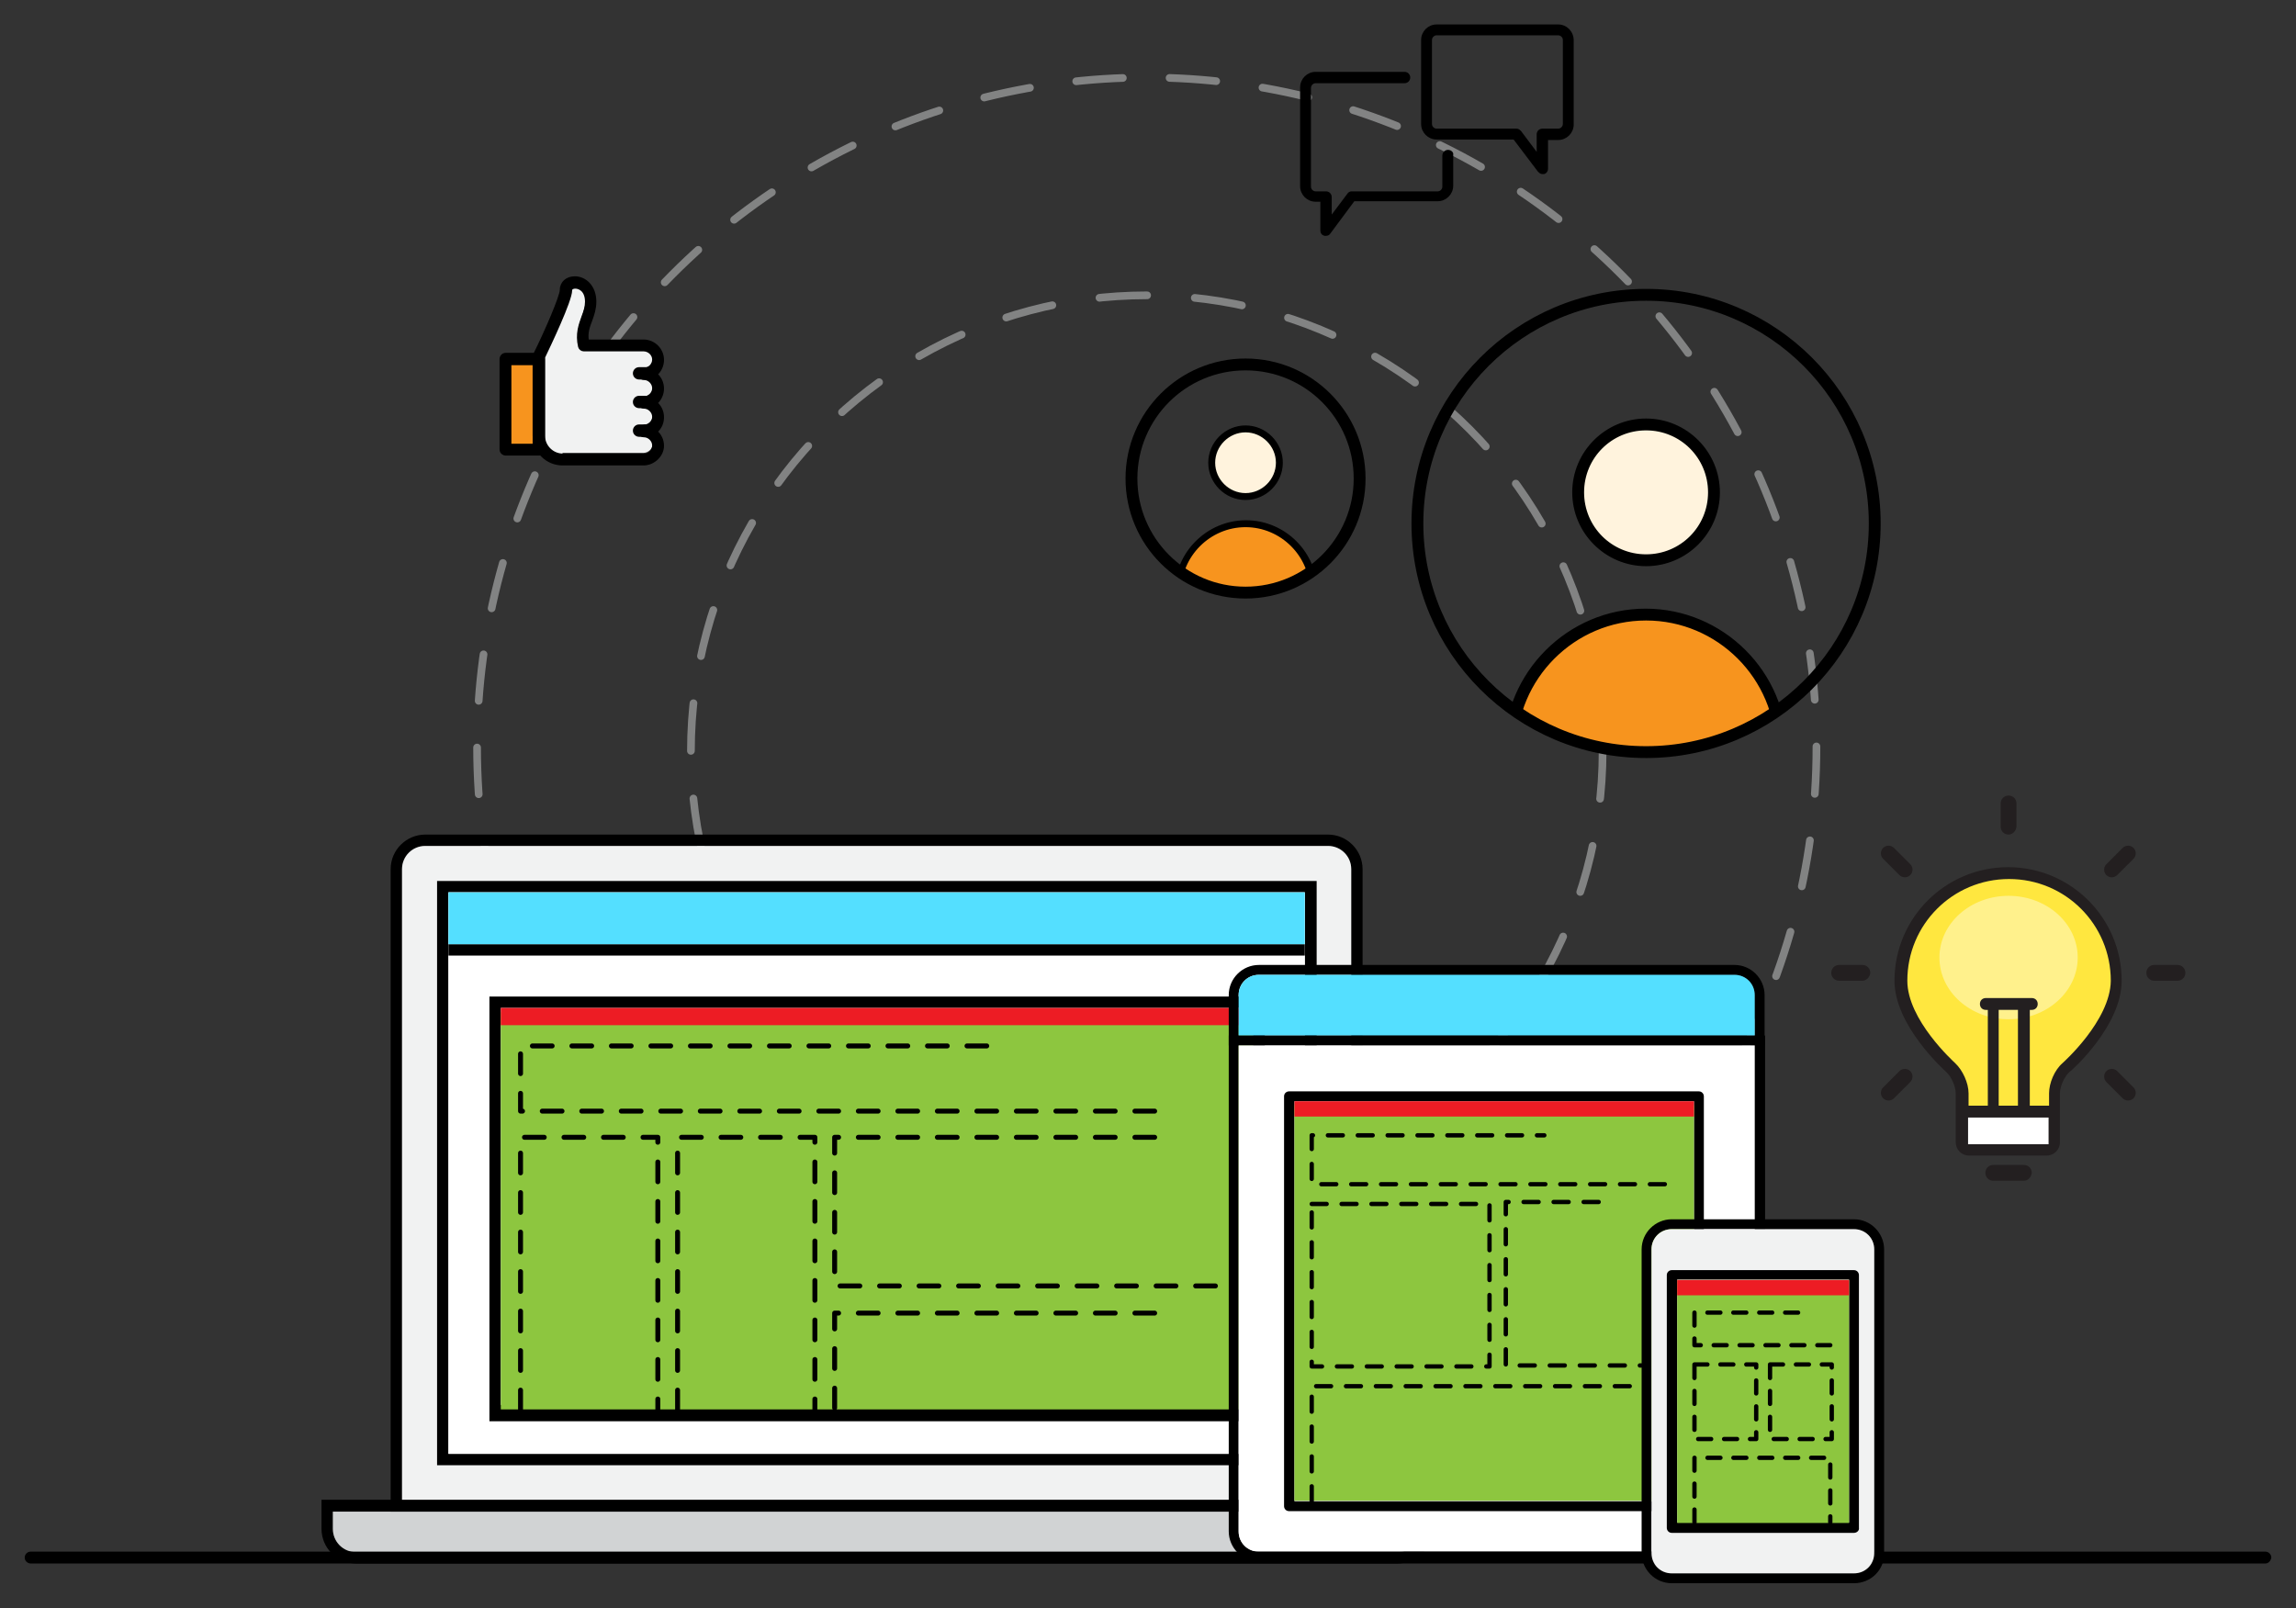 <?xml version="1.0" encoding="utf-8"?>
<!-- Generator: Adobe Illustrator 19.0.0, SVG Export Plug-In . SVG Version: 6.00 Build 0)  -->
<svg version="1.1" id="Layer_1" xmlns="http://www.w3.org/2000/svg" xmlns:xlink="http://www.w3.org/1999/xlink" x="0px" y="0px"
	 width="464.9px" height="325.7px" viewBox="-111.4 87.1 464.9 325.7" enable-background="new -111.4 87.1 464.9 325.7"
	 xml:space="preserve">
<rect x="-111.4" y="87.1" width="464.9" height="325.7" fill="#333333" stroke="none"/>
<g id="XMLID_1334_">
	<g id="XMLID_1110_">
		<g id="XMLID_1114_" opacity="0.5">
			
				<circle fill="none" stroke="#D1D3D4" stroke-width="1.556" stroke-linecap="round" stroke-linejoin="round" stroke-dasharray="9.465,9.465,9.465,9.465,9.465,9.465" cx="120.8" cy="238.4" r="135.6"/>
		</g>
		<g id="XMLID_1111_" opacity="0.5">
			
				<circle fill="none" stroke="#D1D3D4" stroke-width="1.556" stroke-linecap="round" stroke-linejoin="round" stroke-dasharray="9.667,9.667,9.667,9.667,9.667,9.667" cx="120.8" cy="239.2" r="92.3"/>
		</g>
	</g>
	<g id="XMLID_1064_">
		<g id="XMLID_1072_">
			<g id="XMLID_1074_">
				<g id="XMLID_1106_">
					<path id="XMLID_1107_" d="M171.6,403.7H-39.3c-3.9,0-7-3.2-7-7v-5.9h225v5.9C178.6,400.6,175.5,403.7,171.6,403.7z M-44,393.2
						v3.5c0,2.6,2.1,4.7,4.7,4.7h210.9c2.6,0,4.7-2.1,4.7-4.7v-3.5H-44z"/>
				</g>
				<g id="XMLID_1104_">
					<path id="XMLID_1105_" fill="#D1D3D4" d="M-39.3,401.4c-2.6,0-4.7-2.1-4.7-4.7v-3.5h220.3v3.5c0,2.6-2.1,4.7-4.7,4.7H-39.3z"/>
				</g>
				<g id="XMLID_1100_">
					<path id="XMLID_1101_" d="M164.6,393.2H-32.3V263.1c0-3.9,3.2-7,7-7h182.8c3.9,0,7,3.2,7,7V393.2z M-30,390.8h192.2V263.1
						c0-2.6-2.1-4.7-4.7-4.7H-25.3c-2.6,0-4.7,2.1-4.7,4.7V390.8z"/>
				</g>
				<g id="XMLID_1098_">
					<path id="XMLID_1099_" fill="#F1F2F2" d="M-30,390.8V263.1c0-2.6,2.1-4.7,4.7-4.7h182.8c2.6,0,4.7,2.1,4.7,4.7v127.7H-30z"/>
				</g>
				<g id="XMLID_1094_">
					<path id="XMLID_1095_" d="M155.2,383.8H-22.9V265.5h178.1V383.8z M-20.6,381.5h173.4V267.8H-20.6V381.5z"/>
				</g>
				<g id="XMLID_1092_">
					<rect id="XMLID_1093_" x="-20.6" y="267.8" fill="#FFFFFF" width="173.4" height="113.7"/>
				</g>
				<g id="XMLID_1090_">
					<rect id="XMLID_1091_" x="-20.6" y="278.3" width="173.4" height="2.3"/>
				</g>
				<g id="XMLID_1086_">
					<path id="XMLID_1087_" d="M144.7,374.9h-157v-86h157V374.9z M-10,371.6h152.3v-80.4H-10V371.6z"/>
				</g>
				<g id="XMLID_1081_">
					<g>
						<rect id="XMLID_17_" x="-10" y="292.1" fill="#8DC63F" width="152.3" height="80.4"/>
					</g>
				</g>
				<g id="XMLID_1079_">
					<rect id="XMLID_1080_" x="-10" y="291.2" fill="#ED1C24" width="152.3" height="3.5"/>
				</g>
				<g id="XMLID_1075_">
					<rect id="XMLID_1076_" x="-20.6" y="267.8" fill="#54DFFF" width="173.4" height="10.5"/>
				</g>
			</g>
		</g>
		<g id="XMLID_1065_">
			
				<polyline id="XMLID_1071_" fill="none" stroke="#000000" stroke-linecap="round" stroke-linejoin="round" stroke-miterlimit="10" stroke-dasharray="4,4,4,4,4,4" points="
				122.4,312.1 -6,312.1 -6,298.9 90.1,298.9 			"/>
			
				<polyline id="XMLID_1070_" fill="none" stroke="#000000" stroke-linecap="round" stroke-linejoin="round" stroke-miterlimit="10" stroke-dasharray="4,4,4,4,4,4" points="
				-6,372.6 -6,317.4 21.8,317.4 21.8,372.6 			"/>
			
				<polyline id="XMLID_1068_" fill="none" stroke="#000000" stroke-linecap="round" stroke-linejoin="round" stroke-miterlimit="10" stroke-dasharray="4,4,4,4,4,4" points="
				25.8,372.6 25.8,317.4 53.6,317.4 53.6,372.6 			"/>
			
				<polyline id="XMLID_1067_" fill="none" stroke="#000000" stroke-linecap="round" stroke-linejoin="round" stroke-miterlimit="10" stroke-dasharray="4,4,4,4,4,4" points="
				122.4,317.4 57.6,317.4 57.6,347.5 137.4,347.5 			"/>
			
				<polyline id="XMLID_1066_" fill="none" stroke="#000000" stroke-linecap="round" stroke-linejoin="round" stroke-miterlimit="10" stroke-dasharray="4,4,4,4,4,4" points="
				122.4,353 57.6,353 57.6,372.6 			"/>
		</g>
	</g>
	<g id="XMLID_1018_">
		<g id="XMLID_1024_">
			<g id="XMLID_1026_">
				<g id="XMLID_1030_">
					<g id="XMLID_1031_">
						<g id="XMLID_1056_">
							<path id="XMLID_1058_" d="M246,298.8H137.4v-10.2c0-3.4,2.8-6.1,6.1-6.1h96.3c3.4,0,6.1,2.8,6.1,6.1V298.8z M139.4,296.8
								h104.5v-8.2c0-2.3-1.8-4.1-4.1-4.1h-96.3c-2.3,0-4.1,1.8-4.1,4.1V296.8z"/>
						</g>
						<g id="XMLID_1052_">
							<path id="XMLID_1053_" fill="#54DFFF" d="M139.4,296.8v-8.2c0-2.3,1.8-4.1,4.1-4.1h96.3c2.3,0,4.1,1.8,4.1,4.1v8.2H139.4z"/>
						</g>
						<g id="XMLID_1046_">
							<path id="XMLID_1047_" d="M239.8,403.3h-96.3c-3.4,0-6.1-2.8-6.1-6.1V296.8H246v100.4C246,400.6,243.2,403.3,239.8,403.3z
								 M139.4,298.8v98.4c0,2.3,1.8,4.1,4.1,4.1h96.3c2.3,0,4.1-1.8,4.1-4.1v-98.4H139.4z"/>
						</g>
						<g id="XMLID_1043_">
							<path id="XMLID_1044_" fill="#FFFFFF" d="M143.5,401.3c-2.3,0-4.1-1.8-4.1-4.1v-98.4h104.5v98.4c0,2.3-1.8,4.1-4.1,4.1H143.5
								z"/>
						</g>
						<g id="XMLID_1039_">
							<path id="XMLID_1040_" d="M232.6,393.1h-83c-0.6,0-1-0.5-1-1v-83c0-0.6,0.5-1,1-1h83c0.6,0,1,0.5,1,1v83
								C233.7,392.6,233.2,393.1,232.6,393.1z M150.7,391.1h80.9v-81h-80.9V391.1z"/>
						</g>
						<g id="XMLID_1035_">
							<rect id="XMLID_1036_" x="150.7" y="310.9" fill="#8DC63F" width="80.9" height="80.1"/>
						</g>
						<g id="XMLID_1033_">
							<rect id="XMLID_1034_" x="150.7" y="310.1" fill="#ED1C24" width="80.9" height="3.1"/>
						</g>
					</g>
				</g>
			</g>
		</g>
		
			<polyline id="XMLID_1022_" fill="none" stroke="#000000" stroke-width="0.874" stroke-linecap="round" stroke-linejoin="round" stroke-miterlimit="10" stroke-dasharray="3.024,3.024,3.024,3.024,3.024,3.024" points="
			225.7,326.9 154.2,326.9 154.2,317 201.3,317 		"/>
		
			<rect id="XMLID_1021_" x="154.2" y="330.9" fill="none" stroke="#000000" stroke-width="0.874" stroke-linecap="round" stroke-linejoin="round" stroke-miterlimit="10" stroke-dasharray="3.024,3.024,3.024,3.024,3.024,3.024" width="36" height="32.9"/>
		
			<polyline id="XMLID_1019_" fill="none" stroke="#000000" stroke-width="0.874" stroke-linecap="round" stroke-linejoin="round" stroke-miterlimit="10" stroke-dasharray="3.024,3.024,3.024,3.024,3.024,3.024" points="
			154.2,391.1 154.2,367.8 220.2,367.8 		"/>
	</g>
	<g id="XMLID_994_">
		<g id="XMLID_996_">
			<g id="XMLID_997_">
				<defs>
					<polygon id="XMLID_998_" points="190.1,227.5 198,233.2 211.3,238.1 223,239.9 239.4,236.1 247.6,230.8 253.7,224.9 
						253.7,173.7 220.8,162.2 190.1,180.9 					"/>
				</defs>
				<clipPath id="XMLID_9_">
					<use xlink:href="#XMLID_998_"  overflow="visible"/>
				</clipPath>
				<g id="XMLID_999_" clip-path="url(#XMLID_9_)">
					<g id="XMLID_1006_">
						<path id="XMLID_1017_" fill="#FFF3DD" d="M218.7,200.7l-6.3-4.4l-3.6-4.2l-0.9-5.3l3.4-8.5l4.1-3l6.6-1.7c0,0,8.6,1.6,8.9,1.9
							c0.3,0.3,3.9,5.7,3.9,6.1c0,0.4,0.5,7.6,0.3,8c-0.2,0.4-2.5,6.4-2.7,6.7c-0.2,0.3-5.8,3.7-6.2,3.8S218.7,200.7,218.7,200.7z"
							/>
						<path id="XMLID_1007_" stroke="#000000" stroke-width="0.5" stroke-miterlimit="10" d="M221.9,172.1
							c-8.1,0-14.7,6.6-14.7,14.7c0,8.1,6.6,14.7,14.7,14.7c8.1,0,14.7-6.6,14.7-14.7C236.6,178.7,230,172.1,221.9,172.1z
							 M221.9,199.6c-7.1,0-12.8-5.7-12.8-12.8c0-7.1,5.7-12.8,12.8-12.8c7.1,0,12.8,5.7,12.8,12.8
							C234.7,193.9,229,199.6,221.9,199.6z"/>
					</g>
					<g id="XMLID_1000_">
						<polygon id="XMLID_1003_" fill="#F7941E" points="193.9,239.4 250.1,239.4 248.6,231.2 244.8,223.8 237,216.3 230.7,213.7 
							220.1,211.5 209,215.1 201,221.7 196.1,230.7 						"/>
						<path id="XMLID_1001_" stroke="#000000" stroke-width="0.5" stroke-miterlimit="10" d="M195.4,239c0-14.6,11.9-26.5,26.5-26.5
							c14.6,0,26.5,11.9,26.5,26.5c0,0.5,0.4,0.9,0.9,0.9c0.5,0,0.9-0.4,0.9-0.9c0-15.7-12.8-28.4-28.4-28.4s-28.4,12.8-28.4,28.4
							c0,0.5,0.4,0.9,0.9,0.9C194.9,240,195.4,239.6,195.4,239z"/>
					</g>
				</g>
			</g>
		</g>
		
			<circle id="XMLID_995_" fill="none" stroke="#000000" stroke-width="2.4" stroke-miterlimit="10" cx="221.9" cy="193.1" r="46.3"/>
	</g>
	<g id="XMLID_932_">
		<g id="XMLID_934_">
			<g id="XMLID_977_">
				<defs>
					<polygon id="XMLID_978_" points="124.9,201.2 128.8,204 135.5,206.4 141.3,207.4 149.5,205.5 153.6,202.8 156.7,199.9 
						156.7,174.3 140.2,168.5 124.9,177.8 					"/>
				</defs>
				<clipPath id="XMLID_11_">
					<use xlink:href="#XMLID_978_"  overflow="visible"/>
				</clipPath>
				<g id="XMLID_979_" clip-path="url(#XMLID_11_)">
					<g id="XMLID_986_">
						<path id="XMLID_993_" fill="#FFF3DD" d="M139.2,187.7l-3.2-2.2l-1.8-2.1l-0.5-2.6l1.7-4.2l2-1.5l3.3-0.9c0,0,4.3,0.8,4.4,1
							c0.2,0.2,2,2.9,2,3.1s0.3,3.8,0.2,4c-0.1,0.2-1.3,3.2-1.4,3.3c-0.1,0.2-2.9,1.9-3.1,1.9C142.7,187.5,139.2,187.7,139.2,187.7z
							"/>
						<path id="XMLID_987_" stroke="#000000" stroke-width="0.5" stroke-miterlimit="10" d="M140.8,173.5c-4,0-7.3,3.3-7.3,7.3
							c0,4,3.3,7.3,7.3,7.3c4,0,7.3-3.3,7.3-7.3C148.1,176.8,144.8,173.5,140.8,173.5z M140.8,187.2c-3.5,0-6.4-2.9-6.4-6.4
							c0-3.5,2.9-6.4,6.4-6.4c3.5,0,6.4,2.9,6.4,6.4C147.2,184.3,144.3,187.2,140.8,187.2z"/>
					</g>
					<g id="XMLID_980_">
						<polygon id="XMLID_983_" fill="#F7941E" points="126.8,207.1 154.9,207.1 154.1,203 152.2,199.3 148.3,195.6 145.2,194.3 
							139.9,193.2 134.3,194.9 130.3,198.3 127.9,202.8 						"/>
						<path id="XMLID_981_" stroke="#000000" stroke-width="0.5" stroke-miterlimit="10" d="M127.5,206.9c0-7.3,6-13.3,13.3-13.3
							c7.3,0,13.3,6,13.3,13.3c0,0.3,0.2,0.5,0.5,0.5c0.3,0,0.5-0.2,0.5-0.5c0-7.8-6.4-14.2-14.2-14.2c-7.8,0-14.2,6.4-14.2,14.2
							c0,0.3,0.2,0.5,0.5,0.5C127.3,207.4,127.5,207.2,127.5,206.9z"/>
					</g>
				</g>
			</g>
		</g>
		<circle id="XMLID_933_" fill="none" stroke="#000000" stroke-width="2.4" stroke-miterlimit="10" cx="140.8" cy="184" r="23.1"/>
	</g>
	<g id="XMLID_925_">
		<g id="XMLID_930_">
			<path id="XMLID_931_" stroke="#000000" stroke-width="0.5" stroke-miterlimit="10" d="M181.8,117.7c-0.5,0-0.9,0.4-0.9,0.9v6.3
				c0,0.6-0.5,1.2-1.2,1.2h-17.4c-0.3,0-0.5,0.1-0.7,0.4l-3.6,4.8V127c0-0.5-0.4-0.9-0.9-0.9H155c-0.6,0-1.2-0.5-1.2-1.2v-20
				c0-0.6,0.5-1.2,1.2-1.2H173c0.5,0,0.9-0.4,0.9-0.9c0-0.5-0.4-0.9-0.9-0.9H155c-1.6,0-2.9,1.3-2.9,2.9v20c0,1.6,1.3,2.9,2.9,2.9
				h1.2v6.1c0,0.4,0.2,0.7,0.6,0.8c0.1,0,0.2,0,0.3,0c0.3,0,0.5-0.1,0.7-0.4l4.9-6.6h17c1.6,0,2.9-1.3,2.9-2.9v-6.3
				C182.7,118.1,182.3,117.7,181.8,117.7z"/>
		</g>
		<g id="XMLID_926_">
			<path id="XMLID_927_" stroke="#000000" stroke-width="0.5" stroke-miterlimit="10" d="M204.1,92.3h-24.6c-1.6,0-2.9,1.3-2.9,2.9
				v17c0,1.6,1.3,2.9,2.9,2.9h15.7l5,6.6c0.2,0.2,0.4,0.4,0.7,0.4c0.1,0,0.2,0,0.3,0c0.4-0.1,0.6-0.5,0.6-0.8v-6.1h2.3
				c1.6,0,2.9-1.3,2.9-2.9v-17C207,93.6,205.7,92.3,204.1,92.3z M200,114.3v4.3l-3.6-4.8c-0.2-0.2-0.4-0.4-0.7-0.4h-16.2
				c-0.6,0-1.2-0.5-1.2-1.2v-17c0-0.6,0.5-1.2,1.2-1.2h24.6c0.6,0,1.2,0.5,1.2,1.2v17c0,0.6-0.5,1.2-1.2,1.2h-3.2
				C200.4,113.4,200,113.8,200,114.3z"/>
		</g>
	</g>
	<g id="XMLID_891_">
		<g id="XMLID_898_">
			<g id="XMLID_899_">
				<g id="XMLID_923_">
					<path id="XMLID_924_" fill="#FFE73F" d="M286.6,311.5l-0.5-3c0-2.2-1.1-6.3-3.3-6.3c-1.3,0-8.7-8.6-8.7-16.4
						c0-11.2,10-21.5,21.2-21.5s21.6,10.4,21.6,21.5c0,7.9-9.7,17.3-9.8,17.4c-1.6,1.4-2.8,3.3-2.8,5.4l0,3H286.6z"/>
				</g>
				<g id="XMLID_921_">
					<ellipse id="XMLID_922_" fill="#FFF18C" cx="295.3" cy="281" rx="14" ry="12.5"/>
				</g>
				<g id="XMLID_919_">
					<rect id="XMLID_920_" x="286.8" y="313" fill="#FFFFFF" width="16.8" height="6.1"/>
				</g>
				<g id="XMLID_916_">
					<path id="XMLID_918_" fill="#231F20" d="M298.4,326.2h-6.2c-0.9,0-1.6-0.7-1.6-1.6l0,0c0-0.9,0.7-1.6,1.6-1.6h6.2
						c0.9,0,1.6,0.7,1.6,1.6l0,0C299.9,325.5,299.2,326.2,298.4,326.2z"/>
				</g>
				<g id="XMLID_914_">
					<path id="XMLID_915_" fill="#231F20" d="M295.3,256.1L295.3,256.1c-0.9,0-1.6-0.7-1.6-1.6v-4.7c0-0.9,0.7-1.6,1.6-1.6h0
						c0.9,0,1.6,0.7,1.6,1.6v4.7C296.8,255.4,296.1,256.1,295.3,256.1z"/>
				</g>
				<g id="XMLID_912_">
					<path id="XMLID_913_" fill="#231F20" d="M315.1,264.3L315.1,264.3c-0.6-0.6-0.6-1.6,0-2.2l3.3-3.3c0.6-0.6,1.6-0.6,2.2,0l0,0
						c0.6,0.6,0.6,1.6,0,2.2l-3.3,3.3C316.7,264.9,315.7,264.9,315.1,264.3z"/>
				</g>
				<g id="XMLID_910_">
					<path id="XMLID_911_" fill="#231F20" d="M329.5,285.7h-4.7c-0.9,0-1.6-0.7-1.6-1.6v0c0-0.9,0.7-1.6,1.6-1.6h4.7
						c0.9,0,1.6,0.7,1.6,1.6v0C331.1,285,330.4,285.7,329.5,285.7z"/>
				</g>
				<g id="XMLID_906_">
					<path id="XMLID_907_" fill="#231F20" d="M318.4,309.5l-3.3-3.3c-0.6-0.6-0.6-1.6,0-2.2l0,0c0.6-0.6,1.6-0.6,2.2,0l3.3,3.3
						c0.6,0.6,0.6,1.6,0,2.2l0,0C320,310.1,319,310.1,318.4,309.5z"/>
				</g>
				<g id="XMLID_904_">
					<path id="XMLID_905_" fill="#231F20" d="M269.9,309.5L269.9,309.5c-0.6-0.6-0.6-1.6,0-2.2l3.3-3.3c0.6-0.6,1.6-0.6,2.2,0l0,0
						c0.6,0.6,0.6,1.6,0,2.2l-3.3,3.3C271.5,310.1,270.5,310.1,269.9,309.5z"/>
				</g>
				<g id="XMLID_902_">
					<path id="XMLID_903_" fill="#231F20" d="M265.7,285.7H261c-0.9,0-1.6-0.7-1.6-1.6v0c0-0.9,0.7-1.6,1.6-1.6h4.7
						c0.9,0,1.6,0.7,1.6,1.6v0C267.2,285,266.5,285.7,265.7,285.7z"/>
				</g>
				<g id="XMLID_900_">
					<path id="XMLID_901_" fill="#231F20" d="M273.2,264.3l-3.3-3.3c-0.6-0.6-0.6-1.6,0-2.2l0,0c0.6-0.6,1.6-0.6,2.2,0l3.3,3.3
						c0.6,0.6,0.6,1.6,0,2.2l0,0C274.8,264.9,273.8,264.9,273.2,264.3z"/>
				</g>
			</g>
		</g>
		<path id="XMLID_892_" fill="#231F20" d="M318.2,285.7c0-12.7-10.3-23-23-23c-12.7,0-23,10.3-23,23c0,9.1,10.1,18.1,10.5,18.5
			c1,0.9,1.9,2.9,1.9,4.3v9.9c0,1.5,1.2,2.7,2.7,2.7H303c1.5,0,2.7-1.2,2.7-2.7v-9.9c0-1.4,0.9-3.4,1.9-4.3
			C308.2,303.8,318.2,294.8,318.2,285.7z M303.4,318.8h-16.3v-5.4h16.3V318.8z M293.3,311v-19.4h3.9V311H293.3z M306.2,302.4
			c-1.6,1.4-2.7,4-2.7,6.1v2.5h-3.9v-19.4h0.4c0.7,0,1.2-0.5,1.2-1.2s-0.5-1.2-1.2-1.2h-9.3c-0.7,0-1.2,0.5-1.2,1.2s0.5,1.2,1.2,1.2
			h0.4V311h-3.9v-2.5c0-2.1-1.2-4.7-2.7-6.1c-0.4-0.4-9.7-8.8-9.7-16.7c0-11.4,9.2-20.6,20.6-20.6c11.4,0,20.6,9.2,20.6,20.6
			C315.9,293.8,306.3,302.3,306.2,302.4z"/>
	</g>
	<g id="XMLID_865_">
		<g id="XMLID_871_">
			<g id="XMLID_885_">
				<rect id="XMLID_886_" x="-8.1" y="160.8" fill="#F7941E" width="4.8" height="16.4"/>
			</g>
			<g id="XMLID_883_">
				<path id="XMLID_884_" fill="#F1F2F2" d="M2.5,179.1c-2.1,0-3.9-1.7-3.9-3.9v-15.8c1.1-2.3,5.5-11.5,5.5-13.7
					c0-0.6,0.8-0.6,0.9-0.6c0.8,0,2.2,0.6,2.2,2.9c0,1-0.4,2-0.7,3c-0.6,1.6-1.3,3.5-0.7,6.1l0.8,0.1l12.3,0.7
					c1.1,0,1.9,0.9,1.9,1.9s-0.9,1.9-1.9,1.9v1.9c1.1,0,1.9,0.9,1.9,1.9s-0.9,1.9-1.9,1.9v1.9c1.1,0,1.9,0.9,1.9,1.9
					s-0.9,1.9-1.9,1.9v1.9c1.1,0,1.9,0.9,1.9,1.9s-0.9,1.9-1.9,1.9H2.5z"/>
			</g>
			<g id="XMLID_880_">
				<path id="XMLID_881_" stroke="#000000" stroke-width="0.5" stroke-miterlimit="10" d="M19.9,163.7h-1.9c-0.5,0-1-0.4-1-1
					c0-0.5,0.4-1,1-1h1.9c0.5,0,1,0.4,1,1C20.8,163.3,20.4,163.7,19.9,163.7z"/>
			</g>
			<g id="XMLID_878_">
				<path id="XMLID_879_" stroke="#000000" stroke-width="0.5" stroke-miterlimit="10" d="M19.9,169.5h-1.9c-0.5,0-1-0.4-1-1
					c0-0.5,0.4-1,1-1h1.9c0.5,0,1,0.4,1,1C20.8,169.1,20.4,169.5,19.9,169.5z"/>
			</g>
			<g id="XMLID_876_">
				<path id="XMLID_877_" stroke="#000000" stroke-width="0.5" stroke-miterlimit="10" d="M19.9,175.3h-1.9c-0.5,0-1-0.4-1-1
					c0-0.5,0.4-1,1-1h1.9c0.5,0,1,0.4,1,1C20.8,174.9,20.4,175.3,19.9,175.3z"/>
			</g>
			<g id="XMLID_872_">
				<path id="XMLID_873_" stroke="#000000" stroke-width="0.5" stroke-miterlimit="10" d="M-2.3,179.1H-9c-0.5,0-1-0.4-1-1v-18.3
					c0-0.5,0.4-1,1-1h6.7c0.5,0,1,0.4,1,1v18.3C-1.3,178.7-1.7,179.1-2.3,179.1z M-8.1,177.2h4.8v-16.4h-4.8V177.2z"/>
			</g>
		</g>
		<g id="XMLID_866_">
			<path id="XMLID_867_" stroke="#000000" stroke-width="0.5" stroke-miterlimit="10" d="M18.9,181.1H2.5c-3.2,0-5.8-2.6-5.8-5.8
				v-16c0-0.1,0-0.3,0.1-0.4c2.3-4.6,5.4-11.8,5.4-13.1c0-1.5,1.2-2.5,2.8-2.5c2,0,4.1,1.7,4.1,4.9c0,1.4-0.4,2.6-0.8,3.7
				c-0.5,1.3-1,2.6-0.7,4.2h11.3c2.1,0,3.9,1.7,3.9,3.9c0,1.1-0.5,2.2-1.3,2.9c0.8,0.7,1.3,1.7,1.3,2.9c0,1.1-0.5,2.2-1.3,2.9
				c0.8,0.7,1.3,1.7,1.3,2.9s-0.5,2.2-1.3,2.9c0.8,0.7,1.3,1.7,1.3,2.9C22.8,179.3,21,181.1,18.9,181.1z M-1.3,159.5v15.8
				c0,2.1,1.7,3.9,3.9,3.9h16.4c1.1,0,1.9-0.9,1.9-1.9s-0.9-1.9-1.9-1.9c-0.5,0-1-0.4-1-1c0-0.5,0.4-1,1-1c1.1,0,1.9-0.9,1.9-1.9
				s-0.9-1.9-1.9-1.9c-0.5,0-1-0.4-1-1c0-0.5,0.4-1,1-1c1.1,0,1.9-0.9,1.9-1.9s-0.9-1.9-1.9-1.9c-0.5,0-1-0.4-1-1c0-0.5,0.4-1,1-1
				c1.1,0,1.9-0.9,1.9-1.9S20,158,18.9,158H6.8c-0.4,0-0.8-0.3-0.9-0.7c-0.6-2.6,0.1-4.4,0.7-6.1c0.4-1,0.7-2,0.7-3
				c0-2.3-1.4-2.9-2.2-2.9c-0.1,0-0.9,0-0.9,0.6C4.2,148-0.2,157.2-1.3,159.5z"/>
		</g>
	</g>
	<g id="XMLID_863_">
		<path id="XMLID_864_" d="M347.3,403.7h-452.5c-0.6,0-1.2-0.5-1.2-1.2l0,0c0-0.6,0.5-1.2,1.2-1.2h452.5c0.6,0,1.2,0.5,1.2,1.2l0,0
			C348.4,403.2,347.9,403.7,347.3,403.7z"/>
	</g>
	
		<path id="XMLID_860_" fill="none" stroke="#000000" stroke-width="2" stroke-linecap="round" stroke-linejoin="round" stroke-miterlimit="10" stroke-dasharray="6,6,6,6,6,6" d="
		M137.4,371.9"/>
	
		<polyline id="XMLID_859_" fill="none" stroke="#000000" stroke-width="0.879" stroke-linecap="round" stroke-linejoin="round" stroke-miterlimit="10" stroke-dasharray="3.04,3.04,3.04,3.04,3.04,3.04" points="
		212.3,330.5 193.5,330.5 193.5,363.6 221,363.6 	"/>
	<g id="XMLID_828_">
		<g id="XMLID_834_">
			<g id="XMLID_836_">
				<g id="XMLID_837_">
					<g id="XMLID_855_">
						<path id="XMLID_856_" d="M264,407.7h-36.9c-3.4,0-6.1-2.8-6.1-6.1v-61.5c0-3.4,2.8-6.1,6.1-6.1H264c3.4,0,6.1,2.8,6.1,6.1
							v61.5C270.2,405,267.4,407.7,264,407.7z M227.1,336c-2.3,0-4.1,1.8-4.1,4.1v61.5c0,2.3,1.8,4.1,4.1,4.1H264
							c2.3,0,4.1-1.8,4.1-4.1v-61.5c0-2.3-1.8-4.1-4.1-4.1H227.1z"/>
					</g>
					<g id="XMLID_853_">
						<path id="XMLID_854_" fill="#F1F2F2" d="M227.1,405.7c-2.3,0-4.1-1.8-4.1-4.1v-61.5c0-2.3,1.8-4.1,4.1-4.1H264
							c2.3,0,4.1,1.8,4.1,4.1v61.5c0,2.3-1.8,4.1-4.1,4.1H227.1z"/>
					</g>
					<g id="XMLID_849_">
						<path id="XMLID_850_" d="M264,397.5h-36.9c-0.6,0-1-0.5-1-1v-51.2c0-0.6,0.5-1,1-1H264c0.6,0,1,0.5,1,1v51.2
							C265.1,397,264.6,397.5,264,397.5z M228.2,395.4H263v-49.2h-34.8V395.4z"/>
					</g>
					<g id="XMLID_840_">
						<g>
							<g id="XMLID_18_">
								<rect x="228.2" y="346.3" fill="#8DC63F" width="34.8" height="49.2"/>
							</g>
						</g>
					</g>
					<g id="XMLID_838_">
						<rect id="XMLID_839_" x="228.2" y="346.3" fill="#ED1C24" width="34.8" height="3.1"/>
					</g>
				</g>
			</g>
		</g>
		<g id="XMLID_829_">
			
				<polyline id="XMLID_833_" fill="none" stroke="#000000" stroke-width="0.874" stroke-linecap="round" stroke-linejoin="round" stroke-miterlimit="10" stroke-dasharray="2.623,2.623,2.623,2.623,2.623,2.623" points="
				259.2,359.5 231.7,359.5 231.7,352.9 252.8,352.9 			"/>
			
				<polyline id="XMLID_832_" fill="none" stroke="#000000" stroke-width="0.874" stroke-linecap="round" stroke-linejoin="round" stroke-miterlimit="10" stroke-dasharray="2.623,2.623,2.623,2.623,2.623,2.623" points="
				231.7,395.4 231.7,382.3 259.2,382.3 259.2,395.4 			"/>
			
				<rect id="XMLID_831_" x="231.7" y="363.4" fill="none" stroke="#000000" stroke-width="0.874" stroke-linecap="round" stroke-linejoin="round" stroke-miterlimit="10" stroke-dasharray="2.623,2.623,2.623,2.623,2.623,2.623" width="12.5" height="15.1"/>
			
				<rect id="XMLID_830_" x="247" y="363.4" fill="none" stroke="#000000" stroke-width="0.874" stroke-linecap="round" stroke-linejoin="round" stroke-miterlimit="10" stroke-dasharray="2.623,2.623,2.623,2.623,2.623,2.623" width="12.5" height="15.1"/>
		</g>
	</g>
</g>
</svg>

